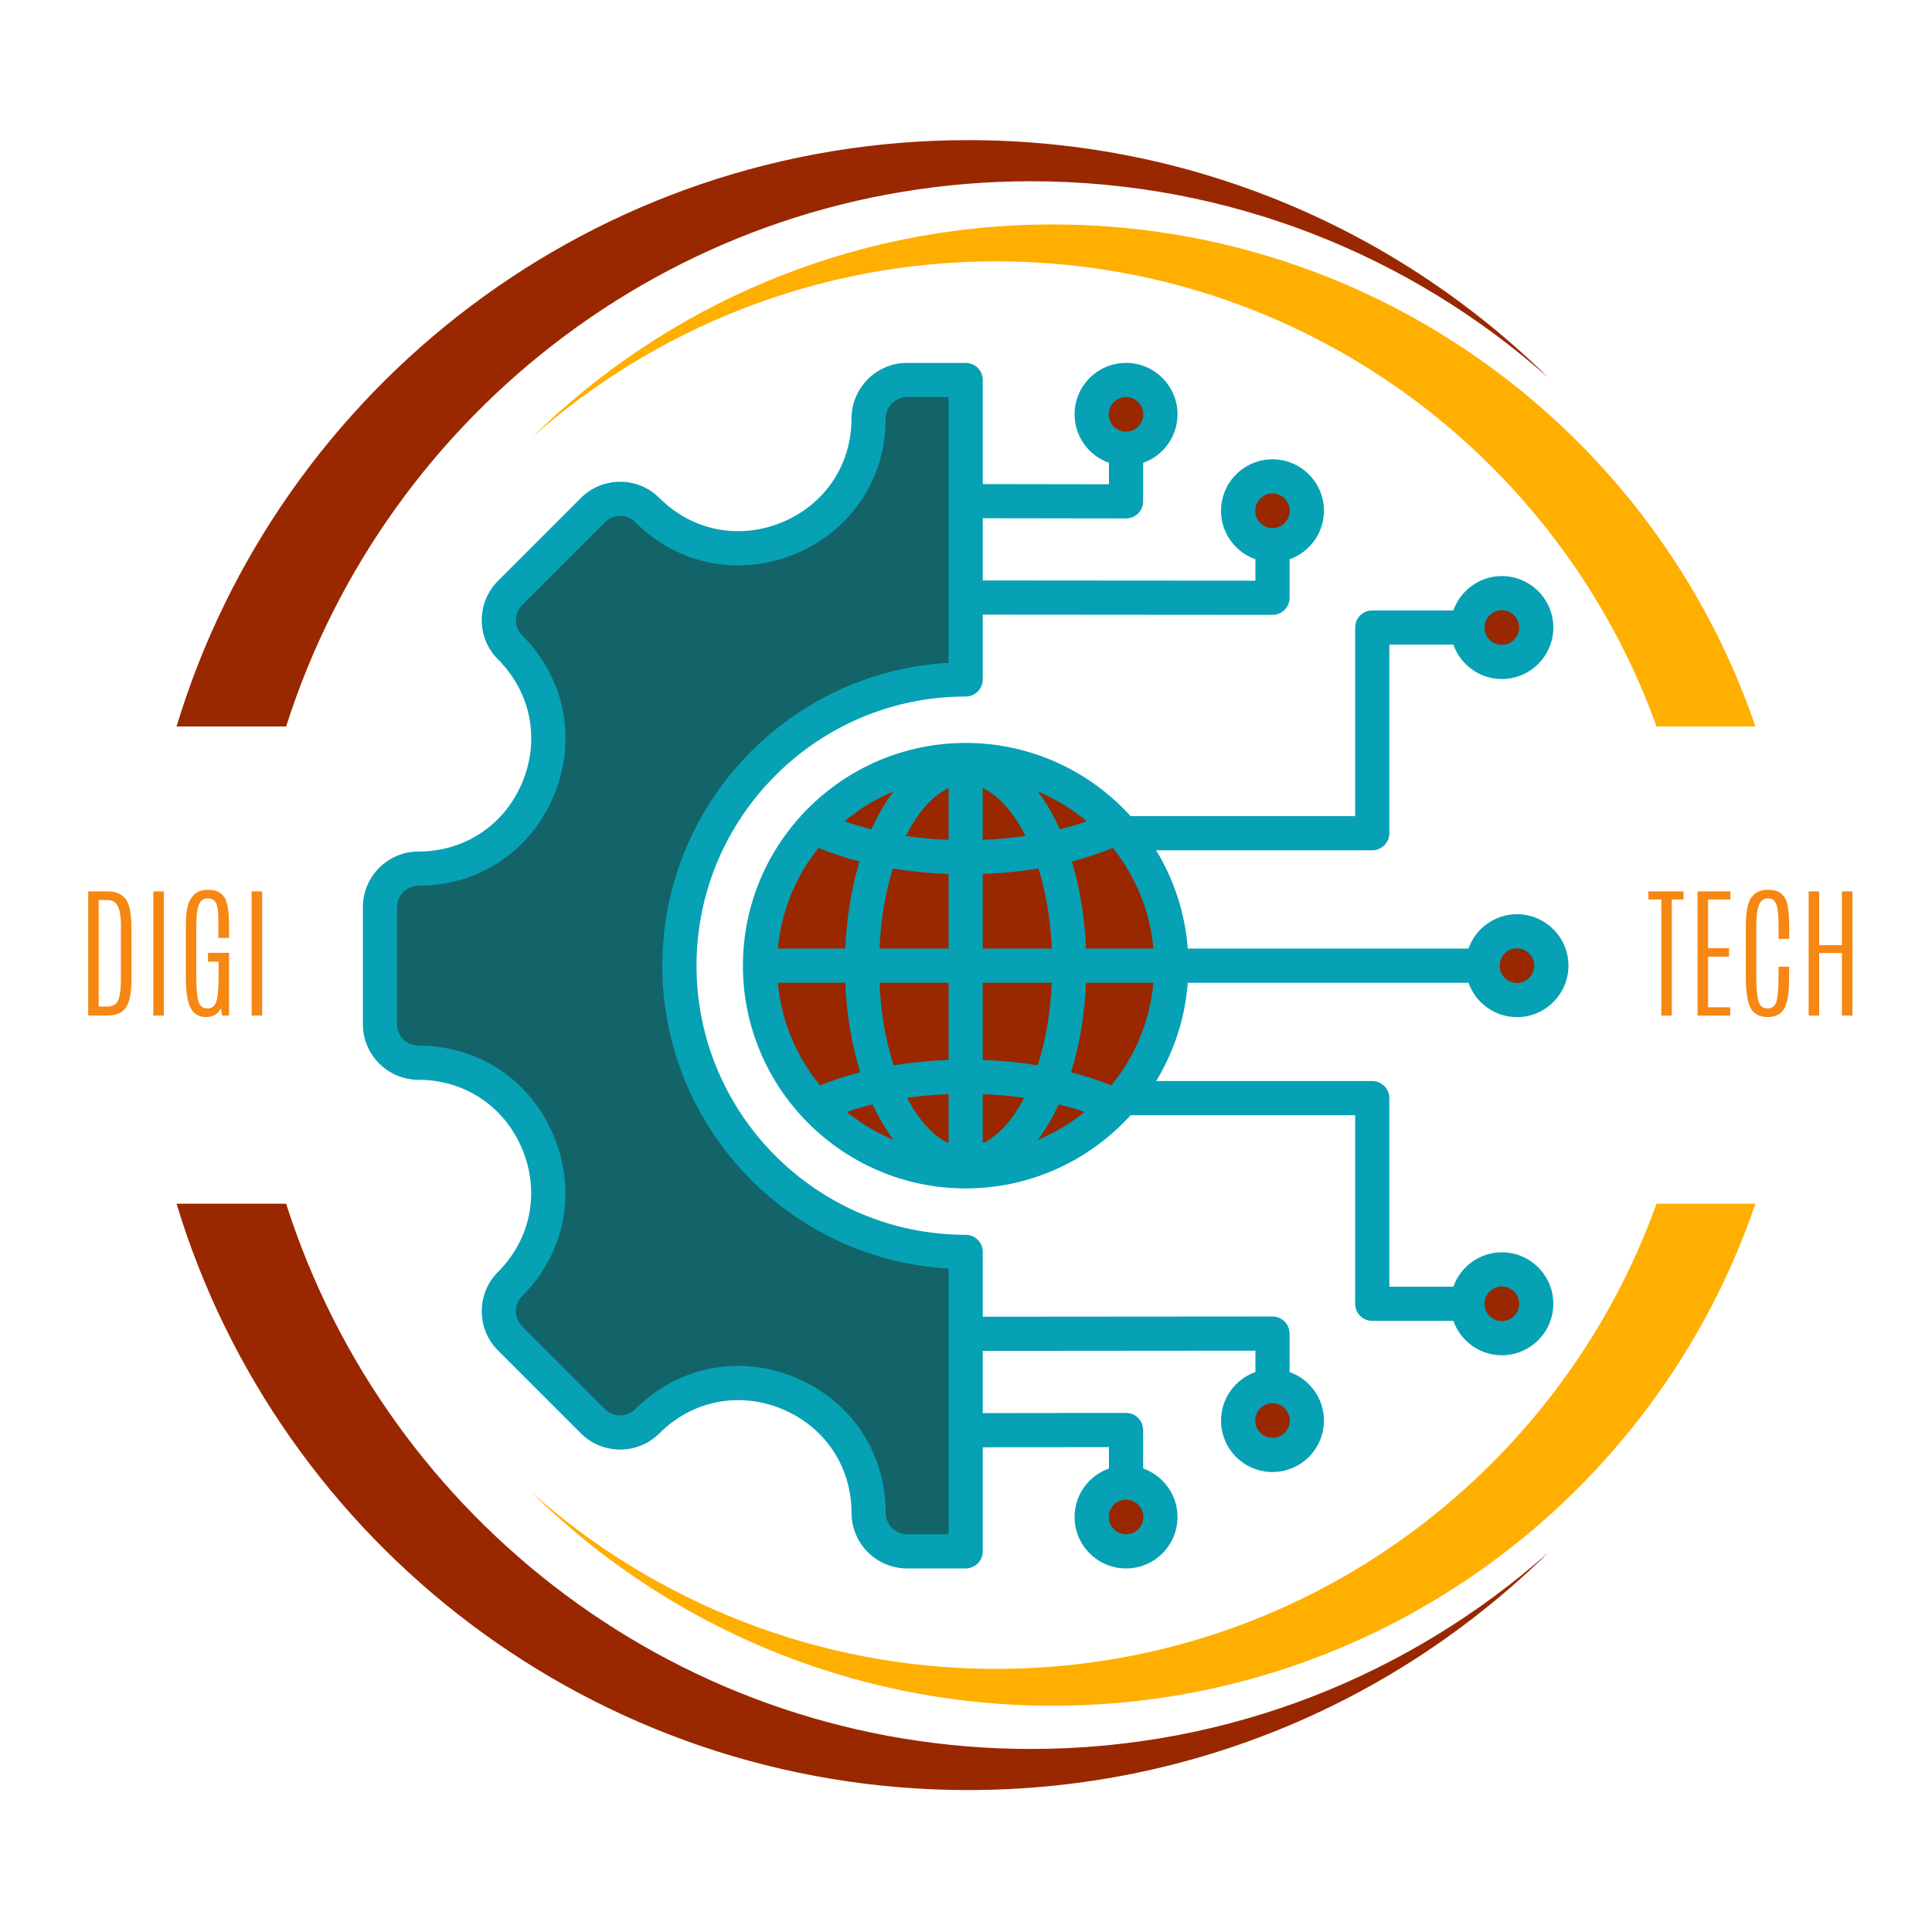 <svg xmlns="http://www.w3.org/2000/svg" xmlns:xlink="http://www.w3.org/1999/xlink" width="500" zoomAndPan="magnify" viewBox="0 0 375 375" height="500" preserveAspectRatio="xMidYMid meet" version="1.0"><defs><g/><clipPath id="afdf6aaff5"><path d="M 34.148 233 L 301 233 L 301 347.449 L 34.148 347.449 Z M 34.148 233 " clip-rule="nonzero"/></clipPath><clipPath id="cc2cb45adc"><path d="M 34.148 27.199 L 301 27.199 L 301 142 L 34.148 142 Z M 34.148 27.199 " clip-rule="nonzero"/></clipPath><clipPath id="776fd3eead"><path d="M 103 233 L 340.898 233 L 340.898 332 L 103 332 Z M 103 233 " clip-rule="nonzero"/></clipPath><clipPath id="fb0d9f63b6"><path d="M 103 43 L 340.898 43 L 340.898 142 L 103 142 Z M 103 43 " clip-rule="nonzero"/></clipPath><clipPath id="6cbaee945e"><path d="M 70.438 70.438 L 304.434 70.438 L 304.434 304.434 L 70.438 304.434 Z M 70.438 70.438 " clip-rule="nonzero"/></clipPath></defs><g clip-path="url(#afdf6aaff5)"><path fill="#992800" d="M 187.906 347.449 C 231.801 347.449 271.559 329.836 300.527 301.348 C 273.77 325.059 238.629 339.473 200.113 339.473 C 132.422 339.473 75.082 295.016 55.539 233.641 L 34.266 233.641 C 54.172 299.492 115.422 347.449 187.906 347.449 Z M 187.906 347.449 " fill-opacity="1" fill-rule="nonzero"/></g><g clip-path="url(#cc2cb45adc)"><path fill="#992800" d="M 200.113 35.18 C 238.637 35.18 273.785 49.605 300.535 73.312 C 271.57 44.809 231.805 27.199 187.906 27.199 C 115.426 27.199 54.176 75.16 34.266 141.008 L 55.539 141.008 C 75.082 79.629 132.422 35.18 200.113 35.18 Z M 200.113 35.18 " fill-opacity="1" fill-rule="nonzero"/></g><g clip-path="url(#776fd3eead)"><path fill="#ffaf00" d="M 193.348 323.93 C 158.762 323.93 127.211 310.98 103.191 289.691 C 129.199 315.277 164.891 331.082 204.301 331.082 C 267.625 331.082 321.406 290.309 340.723 233.641 L 321.535 233.641 C 302.617 286.289 252.367 323.93 193.348 323.93 Z M 193.348 323.93 " fill-opacity="1" fill-rule="nonzero"/></g><g clip-path="url(#fb0d9f63b6)"><path fill="#ffaf00" d="M 204.301 43.566 C 164.891 43.566 129.188 59.371 103.18 84.961 C 127.203 63.676 158.754 50.73 193.348 50.73 C 252.367 50.73 302.617 88.367 321.535 141.008 L 340.723 141.008 C 321.406 84.34 267.625 43.566 204.301 43.566 Z M 204.301 43.566 " fill-opacity="1" fill-rule="nonzero"/></g><path fill="#992800" d="M 211.895 294.445 C 211.895 290.762 214.883 287.77 218.566 287.77 C 222.254 287.77 225.242 290.758 225.242 294.445 C 225.242 298.133 222.254 301.121 218.566 301.121 C 214.883 301.121 211.895 298.133 211.895 294.445 Z M 287.773 187.434 C 287.773 191.121 290.762 194.109 294.445 194.109 C 298.133 194.109 301.121 191.121 301.121 187.434 C 301.121 183.75 298.133 180.762 294.445 180.762 C 290.762 180.762 287.773 183.75 287.773 187.434 Z M 284.836 121.805 C 284.836 125.492 287.824 128.48 291.512 128.48 C 295.195 128.48 298.184 125.492 298.184 121.805 C 298.184 118.121 295.195 115.133 291.512 115.133 C 287.824 115.133 284.836 118.121 284.836 121.805 Z M 240.316 99.141 C 240.316 102.828 243.305 105.816 246.988 105.816 C 250.676 105.816 253.664 102.828 253.664 99.141 C 253.664 95.457 250.676 92.465 246.988 92.465 C 243.305 92.465 240.316 95.453 240.316 99.141 Z M 211.895 80.426 C 211.895 84.109 214.883 87.102 218.566 87.102 C 222.254 87.102 225.242 84.113 225.242 80.426 C 225.242 76.738 222.254 73.75 218.566 73.75 C 214.883 73.75 211.895 76.738 211.895 80.426 Z M 284.836 253.066 C 284.836 256.75 287.824 259.738 291.512 259.738 C 295.195 259.738 298.184 256.75 298.184 253.066 C 298.184 249.379 295.195 246.391 291.512 246.391 C 287.824 246.391 284.836 249.379 284.836 253.066 Z M 240.316 275.73 C 240.316 272.043 243.305 269.055 246.988 269.055 C 250.676 269.055 253.664 272.043 253.664 275.73 C 253.664 279.418 250.676 282.406 246.988 282.406 C 243.305 282.406 240.316 279.418 240.316 275.73 Z M 240.316 275.73 " fill-opacity="1" fill-rule="evenodd"/><path fill="#136469" d="M 168.602 293.652 C 168.602 271.266 141.477 260.031 125.648 275.859 C 122.734 278.777 118.004 278.777 115.086 275.859 L 99.008 259.785 C 96.094 256.867 96.094 252.137 99.008 249.223 C 114.84 233.395 103.605 206.27 81.219 206.27 C 77.094 206.27 73.75 202.926 73.75 198.805 L 73.75 176.066 C 73.75 171.945 77.094 168.602 81.219 168.602 C 103.633 168.602 114.859 141.5 99.008 125.648 C 96.094 122.734 96.094 118.004 99.008 115.086 L 115.086 99.012 C 118.004 96.094 122.73 96.094 125.648 99.012 C 141.477 114.84 168.602 103.605 168.602 81.219 C 168.602 77.094 171.945 73.75 176.066 73.75 L 185.066 73.75 C 186.371 73.75 187.438 74.816 187.438 76.121 L 187.438 129.562 C 187.438 130.832 186.434 131.875 185.164 131.926 C 155.535 133.117 131.879 157.516 131.879 187.434 C 131.879 217.355 155.535 241.754 185.164 242.945 C 186.434 242.996 187.438 244.039 187.438 245.312 L 187.438 298.75 C 187.438 300.055 186.371 301.121 185.066 301.121 L 176.066 301.121 C 171.945 301.121 168.602 297.777 168.602 293.652 Z M 168.602 293.652 " fill-opacity="1" fill-rule="evenodd"/><path fill="#992800" d="M 215.66 159.207 C 216.586 160.133 217.461 161.098 218.293 162.109 C 219.121 163.121 219.898 164.168 220.625 165.258 C 221.352 166.344 222.023 167.465 222.641 168.617 C 223.258 169.77 223.812 170.949 224.316 172.156 C 224.816 173.367 225.254 174.594 225.633 175.848 C 226.016 177.098 226.332 178.363 226.586 179.648 C 226.84 180.93 227.035 182.223 227.16 183.523 C 227.289 184.824 227.355 186.129 227.355 187.434 C 227.355 188.742 227.289 190.047 227.16 191.348 C 227.035 192.648 226.84 193.941 226.586 195.223 C 226.332 196.504 226.016 197.773 225.637 199.023 C 225.254 200.273 224.816 201.504 224.316 202.711 C 223.816 203.918 223.258 205.102 222.641 206.254 C 222.023 207.406 221.352 208.527 220.625 209.613 C 219.898 210.699 219.121 211.75 218.293 212.758 C 217.465 213.77 216.586 214.738 215.66 215.664 C 214.738 216.586 213.77 217.465 212.758 218.293 C 211.75 219.121 210.699 219.902 209.613 220.629 C 208.527 221.352 207.406 222.023 206.254 222.641 C 205.098 223.258 203.918 223.816 202.711 224.316 C 201.504 224.816 200.273 225.258 199.023 225.637 C 197.773 226.016 196.504 226.332 195.223 226.59 C 193.941 226.844 192.648 227.035 191.348 227.164 C 190.047 227.293 188.742 227.355 187.434 227.355 C 186.129 227.355 184.824 227.293 183.523 227.164 C 182.219 227.035 180.93 226.844 179.648 226.59 C 178.363 226.332 177.098 226.016 175.848 225.637 C 174.594 225.258 173.367 224.816 172.156 224.316 C 170.949 223.816 169.77 223.258 168.617 222.641 C 167.465 222.027 166.344 221.355 165.258 220.629 C 164.168 219.902 163.121 219.125 162.109 218.293 C 161.098 217.465 160.133 216.59 159.207 215.664 C 158.281 214.738 157.406 213.77 156.574 212.762 C 155.746 211.75 154.969 210.703 154.242 209.613 C 153.516 208.527 152.844 207.406 152.227 206.254 C 151.613 205.102 151.055 203.922 150.555 202.711 C 150.055 201.504 149.613 200.273 149.234 199.023 C 148.855 197.773 148.535 196.508 148.281 195.223 C 148.027 193.941 147.836 192.648 147.707 191.348 C 147.578 190.047 147.516 188.742 147.516 187.438 C 147.516 186.129 147.578 184.824 147.707 183.523 C 147.836 182.223 148.027 180.93 148.281 179.648 C 148.535 178.367 148.852 177.098 149.234 175.848 C 149.613 174.598 150.051 173.367 150.551 172.16 C 151.055 170.953 151.609 169.77 152.227 168.617 C 152.844 167.465 153.516 166.344 154.242 165.258 C 154.969 164.172 155.746 163.121 156.574 162.109 C 157.406 161.102 158.281 160.133 159.207 159.207 C 160.129 158.285 161.098 157.406 162.109 156.578 C 163.121 155.75 164.168 154.969 165.254 154.242 C 166.344 153.516 167.461 152.848 168.617 152.23 C 169.77 151.613 170.949 151.055 172.156 150.555 C 173.363 150.055 174.594 149.613 175.844 149.234 C 177.098 148.855 178.363 148.539 179.645 148.281 C 180.926 148.027 182.219 147.836 183.52 147.707 C 184.82 147.578 186.125 147.516 187.434 147.516 C 188.742 147.516 190.047 147.578 191.348 147.707 C 192.648 147.836 193.938 148.027 195.223 148.281 C 196.504 148.539 197.77 148.855 199.02 149.234 C 200.273 149.613 201.504 150.055 202.711 150.555 C 203.918 151.055 205.098 151.613 206.25 152.23 C 207.406 152.844 208.523 153.516 209.613 154.242 C 210.699 154.969 211.746 155.746 212.758 156.578 C 213.77 157.406 214.738 158.281 215.66 159.207 Z M 215.66 159.207 " fill-opacity="1" fill-rule="nonzero"/><g clip-path="url(#6cbaee945e)"><path fill="#06a1b4" d="M 246.992 279.09 C 245.137 279.09 243.633 277.582 243.633 275.73 C 243.633 273.879 245.137 272.371 246.992 272.371 C 248.836 272.371 250.344 273.879 250.344 275.73 C 250.344 277.582 248.84 279.09 246.992 279.09 Z M 184.121 297.805 L 176.066 297.805 C 173.777 297.805 171.914 295.941 171.914 293.652 C 171.914 281.93 165.176 271.855 154.328 267.363 C 150.691 265.852 146.934 265.121 143.234 265.121 C 135.91 265.121 128.812 268.008 123.301 273.52 C 121.684 275.137 119.047 275.137 117.43 273.52 L 101.352 257.441 C 100.57 256.656 100.137 255.613 100.137 254.504 C 100.137 253.395 100.57 252.348 101.352 251.566 C 109.645 243.277 112 231.387 107.508 220.539 C 103.016 209.695 92.941 202.957 81.219 202.957 C 78.93 202.957 77.066 201.094 77.066 198.805 L 77.066 176.066 C 77.066 173.777 78.93 171.918 81.219 171.918 C 92.953 171.918 103.035 165.184 107.527 154.34 C 112.016 143.496 109.652 131.602 101.355 123.305 C 100.57 122.52 100.141 121.48 100.141 120.367 C 100.141 119.258 100.57 118.219 101.355 117.434 L 117.43 101.352 C 118.215 100.57 119.258 100.141 120.367 100.141 C 121.477 100.141 122.52 100.57 123.305 101.359 C 131.594 109.645 143.48 112 154.332 107.512 C 165.176 103.016 171.918 92.941 171.918 81.223 C 171.918 78.93 173.777 77.066 176.066 77.066 L 184.121 77.066 L 184.121 128.656 C 153.195 130.387 128.562 156.086 128.562 187.438 C 128.562 218.785 153.195 244.492 184.121 246.215 Z M 218.566 297.805 C 216.711 297.805 215.207 296.297 215.207 294.445 C 215.207 292.594 216.711 291.086 218.566 291.086 C 220.418 291.086 221.922 292.594 221.922 294.445 C 221.922 296.297 220.418 297.805 218.566 297.805 Z M 218.566 77.066 C 220.418 77.066 221.922 78.574 221.922 80.426 C 221.922 82.277 220.418 83.781 218.566 83.781 C 216.711 83.781 215.207 82.277 215.207 80.426 C 215.207 78.574 216.711 77.066 218.566 77.066 Z M 246.992 95.781 C 248.836 95.781 250.344 97.289 250.344 99.141 C 250.344 100.992 248.836 102.5 246.992 102.5 C 245.137 102.5 243.633 100.992 243.633 99.141 C 243.633 97.289 245.141 95.781 246.992 95.781 Z M 250.309 266.316 L 250.309 258.848 C 250.309 257.965 249.957 257.125 249.332 256.504 C 248.711 255.879 247.867 255.531 246.992 255.531 C 246.988 255.531 246.988 255.531 246.988 255.531 L 190.75 255.574 L 190.75 242.992 C 190.75 241.16 189.266 239.676 187.438 239.676 C 158.629 239.676 135.195 216.238 135.195 187.434 C 135.195 158.629 158.629 135.195 187.438 135.195 C 189.266 135.195 190.75 133.711 190.75 131.883 L 190.75 119.301 L 246.988 119.344 C 246.988 119.344 246.988 119.344 246.992 119.344 C 247.867 119.344 248.711 118.992 249.332 118.371 C 249.957 117.746 250.309 116.902 250.309 116.027 L 250.309 108.551 C 254.188 107.18 256.977 103.484 256.977 99.141 C 256.977 93.633 252.496 89.148 246.992 89.148 C 241.48 89.148 237 93.633 237 99.141 C 237 103.484 239.789 107.18 243.676 108.551 L 243.676 112.707 L 190.75 112.668 L 190.75 100.59 L 218.559 100.629 C 218.566 100.629 218.566 100.629 218.566 100.629 C 219.445 100.629 220.289 100.277 220.91 99.656 C 221.531 99.035 221.883 98.188 221.883 97.312 L 221.883 89.836 C 225.766 88.469 228.555 84.77 228.555 80.426 C 228.555 74.914 224.074 70.438 218.566 70.438 C 213.055 70.438 208.574 74.914 208.574 80.426 C 208.574 84.77 211.371 88.469 215.25 89.836 L 215.25 93.992 L 190.75 93.957 L 190.75 73.75 C 190.75 71.918 189.266 70.438 187.438 70.438 L 176.066 70.438 C 170.121 70.438 165.281 75.273 165.281 81.219 C 165.281 90.207 160.113 97.938 151.789 101.379 C 143.469 104.828 134.352 103.023 127.992 96.664 C 125.953 94.633 123.246 93.508 120.367 93.508 C 117.484 93.508 114.777 94.633 112.742 96.664 L 96.664 112.746 C 94.629 114.781 93.508 117.484 93.508 120.367 C 93.508 123.246 94.629 125.957 96.664 127.992 C 103.027 134.359 104.844 143.48 101.398 151.801 C 97.953 160.117 90.223 165.285 81.219 165.285 C 75.273 165.285 70.438 170.121 70.438 176.066 L 70.438 198.805 C 70.438 204.746 75.27 209.59 81.219 209.59 C 90.207 209.59 97.934 214.758 101.383 223.078 C 104.828 231.402 103.02 240.52 96.664 246.879 C 94.629 248.914 93.508 251.625 93.508 254.504 C 93.508 257.383 94.629 260.094 96.664 262.129 L 112.742 278.207 C 116.945 282.41 123.785 282.41 127.992 278.207 C 134.352 271.848 143.469 270.039 151.789 273.488 C 160.113 276.938 165.281 284.664 165.281 293.652 C 165.281 299.598 170.121 304.434 176.066 304.434 L 187.434 304.434 C 189.266 304.434 190.75 302.953 190.75 301.121 L 190.75 280.918 L 215.25 280.883 L 215.25 285.031 C 211.371 286.406 208.574 290.102 208.574 294.445 C 208.574 299.953 213.055 304.434 218.566 304.434 C 224.074 304.434 228.555 299.953 228.555 294.445 C 228.555 290.102 225.766 286.406 221.883 285.031 L 221.883 277.562 C 221.883 276.68 221.531 275.836 220.91 275.215 C 220.289 274.594 219.445 274.246 218.566 274.246 C 218.566 274.246 218.566 274.246 218.559 274.246 L 190.75 274.285 L 190.75 262.207 L 243.676 262.164 L 243.676 266.316 C 239.789 267.691 237 271.387 237 275.73 C 237 281.238 241.48 285.719 246.992 285.719 C 252.496 285.719 256.977 281.238 256.977 275.73 C 256.977 271.387 254.188 267.691 250.309 266.316 Z M 215.691 210.684 C 213.262 209.695 210.656 208.836 207.898 208.129 C 209.512 202.953 210.531 197.07 210.797 190.75 L 223.879 190.75 C 223.203 198.277 220.242 205.156 215.691 210.684 Z M 190.75 184.121 L 190.75 169.645 C 194.469 169.512 198.094 169.152 201.57 168.574 C 202.965 173.035 203.898 178.277 204.156 184.121 Z M 190.75 205.738 L 190.75 190.75 L 204.156 190.75 C 203.891 196.809 202.895 202.215 201.414 206.781 C 197.984 206.223 194.41 205.871 190.75 205.738 Z M 205.508 214.363 C 207.242 214.785 208.922 215.273 210.516 215.816 C 207.781 218.047 204.715 219.891 201.406 221.262 C 202.93 219.27 204.305 216.953 205.508 214.363 Z M 190.75 221.895 L 190.75 212.371 C 193.508 212.48 196.203 212.715 198.809 213.086 C 196.5 217.508 193.672 220.555 190.75 221.895 Z M 169.363 214.363 C 167.625 214.785 165.949 215.273 164.355 215.816 C 167.09 218.047 170.156 219.891 173.465 221.262 C 171.941 219.27 170.566 216.953 169.363 214.363 Z M 164.074 190.75 L 150.988 190.75 C 151.668 198.277 154.629 205.156 159.18 210.684 C 161.609 209.691 164.215 208.836 166.969 208.129 C 165.355 202.953 164.34 197.07 164.074 190.75 Z M 166.824 167.219 C 164.008 166.488 161.352 165.598 158.879 164.574 C 154.5 170.031 151.652 176.762 150.988 184.117 L 164.074 184.117 C 164.328 177.992 165.293 172.277 166.824 167.219 Z M 169.152 160.965 C 170.402 158.191 171.852 155.715 173.465 153.609 C 169.98 155.055 166.766 157.02 163.918 159.41 C 165.582 160 167.332 160.516 169.152 160.965 Z M 201.406 153.609 C 204.891 155.055 208.102 157.02 210.949 159.414 C 209.289 160 207.539 160.516 205.719 160.965 C 204.465 158.191 203.02 155.715 201.406 153.609 Z M 190.75 152.973 C 193.773 154.363 196.699 157.582 199.051 162.262 C 196.371 162.652 193.594 162.898 190.75 163.008 Z M 175.82 162.262 C 178.496 162.652 181.277 162.898 184.121 163.008 L 184.121 152.973 C 181.094 154.363 178.172 157.582 175.82 162.262 Z M 170.711 184.121 L 184.121 184.121 L 184.121 169.645 C 180.402 169.512 176.773 169.152 173.301 168.574 C 171.906 173.035 170.973 178.277 170.711 184.121 Z M 184.121 205.738 L 184.121 190.75 L 170.711 190.75 C 170.98 196.809 171.977 202.215 173.457 206.781 C 176.887 206.223 180.461 205.871 184.121 205.738 Z M 184.121 221.895 L 184.121 212.371 C 181.363 212.48 178.664 212.715 176.059 213.086 C 178.371 217.508 181.199 220.555 184.121 221.895 Z M 210.797 184.121 C 210.543 177.992 209.574 172.277 208.043 167.219 C 210.863 166.488 213.523 165.598 215.988 164.574 C 220.371 170.031 223.219 176.762 223.879 184.121 Z M 294.445 184.078 C 296.297 184.078 297.805 185.582 297.805 187.434 C 297.805 189.285 296.297 190.793 294.445 190.793 C 292.594 190.793 291.086 189.289 291.086 187.434 C 291.086 185.582 292.594 184.078 294.445 184.078 Z M 291.508 249.707 C 293.359 249.707 294.867 251.211 294.867 253.066 C 294.867 254.918 293.359 256.422 291.508 256.422 C 289.656 256.422 288.152 254.918 288.152 253.066 C 288.152 251.211 289.656 249.707 291.508 249.707 Z M 291.508 118.449 C 293.359 118.449 294.867 119.953 294.867 121.805 C 294.867 123.656 293.359 125.164 291.508 125.164 C 289.656 125.164 288.152 123.656 288.152 121.805 C 288.152 119.953 289.656 118.449 291.508 118.449 Z M 285.031 190.75 C 286.406 194.629 290.102 197.426 294.445 197.426 C 299.953 197.426 304.434 192.945 304.434 187.434 C 304.434 181.926 299.953 177.445 294.445 177.445 C 290.102 177.445 286.406 180.238 285.031 184.117 L 230.547 184.117 C 230.016 177.176 227.84 170.688 224.406 165.043 L 266.352 165.043 C 268.184 165.043 269.668 163.555 269.668 161.727 L 269.668 125.121 L 282.094 125.121 C 283.473 129 287.164 131.797 291.508 131.797 C 297.016 131.797 301.5 127.316 301.5 121.805 C 301.5 116.297 297.016 111.816 291.508 111.816 C 287.164 111.816 283.473 114.609 282.094 118.488 L 266.352 118.488 C 264.516 118.488 263.035 119.973 263.035 121.805 L 263.035 158.41 L 219.453 158.41 C 211.535 149.688 200.113 144.203 187.438 144.203 C 163.598 144.203 144.199 163.594 144.199 187.434 C 144.199 211.273 163.598 230.672 187.438 230.672 C 200.113 230.672 211.535 225.184 219.453 216.461 L 263.035 216.461 L 263.035 253.062 C 263.035 254.895 264.516 256.379 266.352 256.379 L 282.098 256.379 C 283.473 260.258 287.164 263.055 291.508 263.055 C 297.016 263.055 301.5 258.57 301.5 253.062 C 301.5 247.555 297.016 243.074 291.508 243.074 C 287.164 243.074 283.473 245.867 282.098 249.746 L 269.668 249.746 L 269.668 213.145 C 269.668 211.312 268.184 209.832 266.352 209.832 L 224.406 209.832 C 227.84 204.184 230.016 197.695 230.547 190.75 Z M 285.031 190.75 " fill-opacity="1" fill-rule="evenodd"/></g><g fill="#f68712" fill-opacity="1"><g transform="translate(14.953, 197.124)"><g><path d="M 8.516 -17.453 C 8.516 -19.211 8.312 -20.477 7.906 -21.25 C 7.5 -22.031 6.867 -22.422 6.016 -22.422 L 4.203 -22.422 L 4.203 -1.75 L 5.891 -1.75 C 7.023 -1.75 7.766 -2.266 8.109 -3.297 C 8.379 -4.148 8.516 -5.422 8.516 -7.109 Z M 2.172 -24.109 L 5.891 -24.109 C 8.055 -24.109 9.438 -23.223 10.031 -21.453 C 10.375 -20.422 10.547 -19.016 10.547 -17.234 L 10.562 -6.906 C 10.562 -4.395 10.203 -2.613 9.484 -1.562 C 8.773 -0.52 7.551 0 5.812 0 L 2.172 0 Z M 2.172 -24.109 "/></g></g></g><g fill="#f68712" fill-opacity="1"><g transform="translate(27.322, 197.124)"><g><path d="M 2.438 -24.109 L 4.484 -24.109 L 4.484 0 L 2.438 0 Z M 2.438 -24.109 "/></g></g></g><g fill="#f68712" fill-opacity="1"><g transform="translate(34.226, 197.124)"><g><path d="M 1.844 -17.062 C 1.844 -19.551 2.086 -21.285 2.578 -22.266 C 3.285 -23.703 4.457 -24.422 6.094 -24.422 C 7.145 -24.422 7.945 -24.211 8.5 -23.797 C 9.062 -23.391 9.426 -22.941 9.594 -22.453 C 9.906 -21.555 10.086 -20.695 10.141 -19.875 C 10.203 -19.062 10.234 -18.133 10.234 -17.094 L 10.234 -15.078 L 8.156 -15.078 L 8.156 -18.797 C 8.156 -20.172 8.016 -21.172 7.734 -21.797 C 7.461 -22.43 6.914 -22.75 6.094 -22.75 C 5.281 -22.75 4.707 -22.336 4.375 -21.516 C 4.039 -20.703 3.875 -19.289 3.875 -17.281 L 3.875 -7.438 C 3.875 -5.164 4.02 -3.586 4.312 -2.703 C 4.602 -1.828 5.176 -1.391 6.031 -1.391 C 6.895 -1.391 7.473 -1.832 7.766 -2.719 C 8.055 -3.613 8.203 -5.176 8.203 -7.406 L 8.203 -10.453 L 6.141 -10.453 L 6.141 -12.188 L 10.234 -12.188 L 10.234 0 L 8.891 0 L 8.672 -1.391 C 8.336 -0.828 7.941 -0.406 7.484 -0.125 C 7.023 0.145 6.438 0.281 5.719 0.281 C 4.363 0.281 3.379 -0.312 2.766 -1.5 C 2.148 -2.688 1.844 -4.617 1.844 -7.297 Z M 1.844 -17.062 "/></g></g></g><g fill="#f68712" fill-opacity="1"><g transform="translate(46.403, 197.124)"><g><path d="M 2.438 -24.109 L 4.484 -24.109 L 4.484 0 L 2.438 0 Z M 2.438 -24.109 "/></g></g></g><g fill="#f68712" fill-opacity="1"><g transform="translate(319.407, 197.124)"><g><path d="M 0.547 -24.109 L 7.359 -24.109 L 7.359 -22.531 L 5.094 -22.531 L 5.094 0 L 3.062 0 L 3.062 -22.531 L 0.547 -22.531 Z M 0.547 -24.109 "/></g></g></g><g fill="#f68712" fill-opacity="1"><g transform="translate(327.31, 197.124)"><g><path d="M 2.188 -24.109 L 8.562 -24.109 L 8.562 -22.531 L 4.234 -22.531 L 4.234 -13.094 L 8.297 -13.094 L 8.297 -11.438 L 4.234 -11.438 L 4.234 -1.609 L 8.516 -1.609 L 8.516 0 L 2.188 0 Z M 2.188 -24.109 "/></g></g></g><g fill="#f68712" fill-opacity="1"><g transform="translate(337.022, 197.124)"><g><path d="M 1.844 -17.141 C 1.844 -20.066 2.207 -22.008 2.938 -22.969 C 3.676 -23.938 4.723 -24.422 6.078 -24.422 C 7.43 -24.422 8.398 -24.086 8.984 -23.422 C 9.41 -22.93 9.688 -22.453 9.812 -21.984 C 10.113 -20.867 10.266 -19.203 10.266 -16.984 L 10.266 -14.891 L 8.188 -14.891 L 8.188 -17.219 C 8.188 -19.25 8.078 -20.609 7.859 -21.297 C 7.641 -21.984 7.332 -22.414 6.938 -22.594 C 6.719 -22.695 6.469 -22.75 6.188 -22.75 C 5.312 -22.75 4.707 -22.305 4.375 -21.422 C 4.039 -20.535 3.875 -19.141 3.875 -17.234 L 3.875 -7.562 C 3.875 -5.227 4.02 -3.613 4.312 -2.719 C 4.602 -1.832 5.188 -1.391 6.062 -1.391 C 6.945 -1.391 7.52 -1.832 7.781 -2.719 C 8.051 -3.613 8.188 -5.223 8.188 -7.547 L 8.188 -9.484 L 10.25 -9.484 L 10.25 -7.562 C 10.25 -5.457 10.129 -3.938 9.891 -3 C 9.648 -2.07 9.379 -1.41 9.078 -1.016 C 8.441 -0.148 7.453 0.281 6.109 0.281 C 4.766 0.281 3.754 -0.145 3.078 -1 C 2.254 -2.039 1.844 -4.219 1.844 -7.531 Z M 1.844 -17.141 "/></g></g></g><g fill="#f68712" fill-opacity="1"><g transform="translate(348.87, 197.124)"><g><path d="M 8.641 -24.109 L 10.688 -24.109 L 10.688 0 L 8.641 0 L 8.641 -12.141 L 4.234 -12.141 L 4.234 0 L 2.188 0 L 2.188 -24.109 L 4.234 -24.109 L 4.234 -13.672 L 8.641 -13.672 Z M 8.641 -24.109 "/></g></g></g></svg>